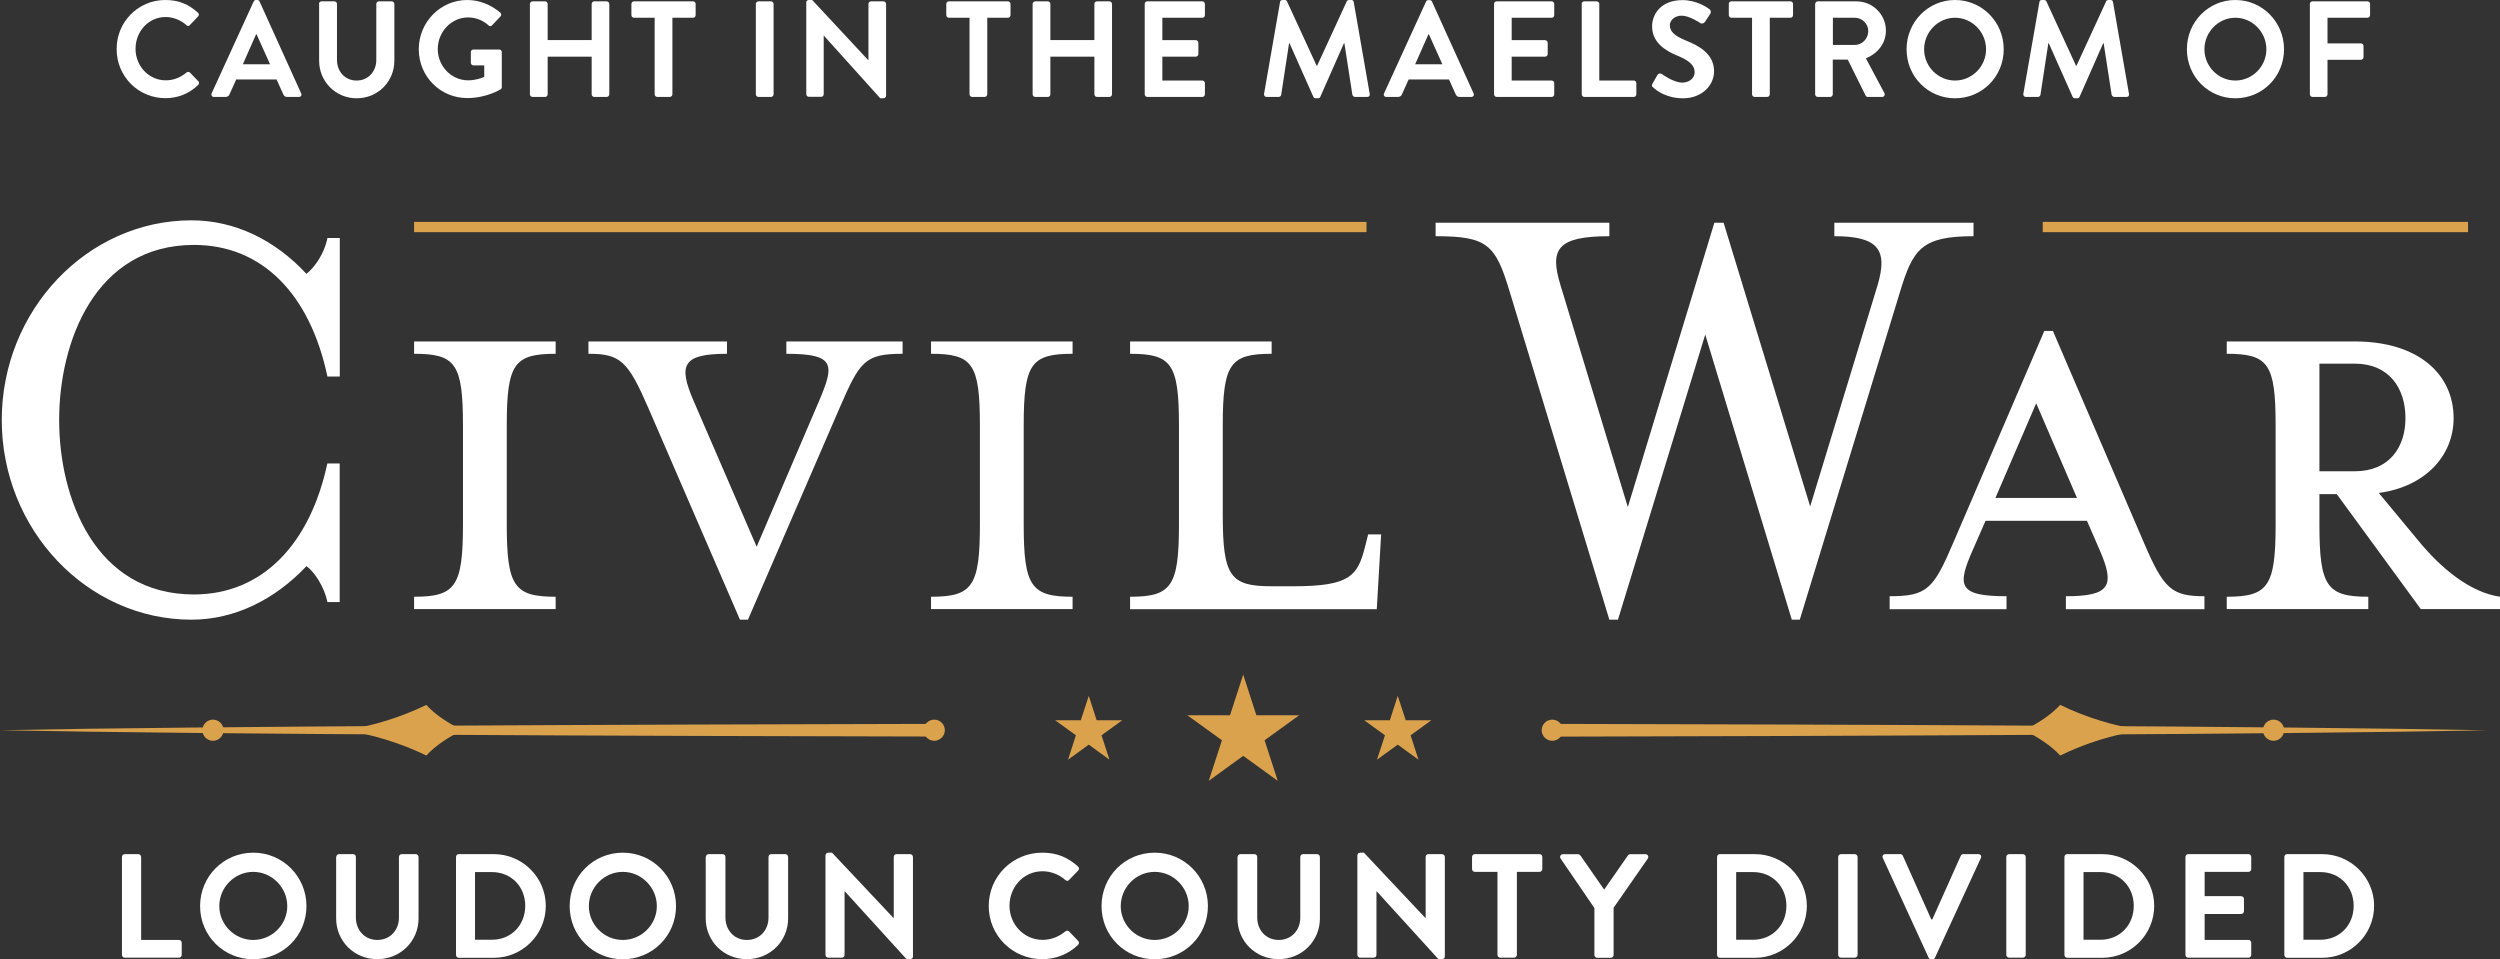 <?xml version="1.0" encoding="utf-8"?>
<!-- Generator: Adobe Illustrator 25.0.0, SVG Export Plug-In . SVG Version: 6.00 Build 0)  -->
<svg version="1.1" xmlns="http://www.w3.org/2000/svg" xmlns:xlink="http://www.w3.org/1999/xlink" x="0px" y="0px"
	 viewBox="0 0 240.89 92.43" style="enable-background:new 0 0 240.89 92.43;" xml:space="preserve">
<rect x="0" y="0" width="240.89" height="92.43" fill="#333333" stroke="none"/>
<style type="text/css">
	.st0{fill:#FFFFFF;}
	.st1{fill:#DAA24D;}
</style>
<g id="Layer_1">
	<g>
		<path class="st0" d="M31.55,58.01c-0.3-1.46-1.25-2.91-2.02-3.46c-3.04,3.22-6.91,5.16-11.08,5.16
			c-10.06,0-18.28-8.68-18.28-19.24c0-10.56,8.22-19.24,18.28-19.24c4.17,0,8.04,1.88,11.08,5.16c0.77-0.61,1.73-1.94,2.02-3.46
			h1.19v13.35h-1.19C29.88,28.39,25.3,23.6,18.69,23.6C9.16,23.6,5.7,32.94,5.7,40.47s3.45,16.81,12.98,16.81
			c6.61,0,11.2-4.86,12.86-12.62h1.19v13.35H31.55z"/>
		<path class="st0" d="M39.9,58.7V57.5c3.99,0,4.71-1.01,4.71-6.97V41c0-5.96-0.71-6.91-4.71-6.91V32.9h13.64v1.19
			c-3.99,0-4.71,0.95-4.71,6.91v9.53c0,5.96,0.71,6.97,4.71,6.97v1.19H39.9z"/>
		<path class="st0" d="M80.89,39.33l-8.82,20.38h-0.77l-8.82-20.38c-1.97-4.53-2.68-5.24-5.78-5.24V32.9h13.35v1.19
			c-4.29,0-4.71,1.07-3.22,4.53l6.08,14.06l6.02-14.06c1.49-3.51,1.55-4.53-3.16-4.53V32.9h11.2v1.19
			C83.33,34.09,82.85,34.8,80.89,39.33"/>
		<path class="st0" d="M89.71,58.7V57.5c3.99,0,4.71-1.01,4.71-6.97V41c0-5.96-0.71-6.91-4.71-6.91V32.9h13.64v1.19
			c-3.99,0-4.71,0.95-4.71,6.91v9.53c0,5.96,0.71,6.97,4.71,6.97v1.19H89.71z"/>
		<path class="st0" d="M108.89,34.09V32.9h13.64v1.19c-3.99,0-4.71,0.95-4.71,6.91v8.58c0,5.96,0.71,6.91,4.71,6.91h2.09
			c5.48,0,6.2-1.01,6.91-3.81l0.3-1.19h1.25l-0.42,7.21h-23.77V57.5c3.99,0,4.71-1.01,4.71-6.97V41
			C113.6,35.04,112.88,34.09,108.89,34.09"/>
		<path class="st0" d="M155.9,59.71h-0.83l-9.59-31.56c-1.37-4.59-2.15-5.39-7.15-5.39v-1.3h16.74v1.3c-5.01,0-5.78,1.24-4.71,4.71
			l6.49,21.39l8.34-27.4h0.89l8.34,27.34l6.5-21.33c1.01-3.41,0.06-4.71-4.17-4.71v-1.3h13.41v1.3c-5,0-5.84,1.24-7.09,5.39
			l-9.65,31.56h-0.77l-8.34-27.47L155.9,59.71z"/>
		<path class="st0" d="M196.2,38.86l-3.93,9.12h7.86L196.2,38.86z M190.12,52.92c-1.55,3.51-1.49,4.53,3.22,4.53v1.25h-11.26v-1.25
			c3.63,0,4.23-0.71,6.14-5.18l8.76-20.38h0.83l8.76,20.38c1.91,4.47,2.68,5.18,5.84,5.18v1.25h-13.35v-1.25
			c4.29,0,4.77-1.01,3.22-4.53l-1.19-2.74h-9.77L190.12,52.92z"/>
		<path class="st0" d="M226.89,35.04h-3.4v10.37h3.4c3.34,0,4.89-2.32,4.89-5.12C231.78,37.43,230.23,35.04,226.89,35.04
			 M232.91,51.96c2.32,2.86,5.12,5.12,7.98,5.54v1.19h-7.63l-8.1-11.08h-1.67v2.92c0,5.96,0.71,6.97,4.71,6.97v1.19h-13.64V57.5
			c3.99,0,4.71-1.01,4.71-6.97V41c0-5.96-0.71-6.91-4.71-6.91V32.9h12.33c6.14,0,9.53,3.16,9.53,7.39c0,3.63-2.74,6.61-7.21,7.21
			L232.91,51.96z"/>
	</g>
	<rect x="39.9" y="21.38" class="st1" width="91.77" height="0.99"/>
	<rect x="196.83" y="21.38" class="st1" width="40.98" height="0.99"/>
	<g>
		<path class="st0" d="M15.92,0c1.32,0,2.27,0.42,3.15,1.22c0.12,0.11,0.12,0.26,0.01,0.37l-0.79,0.83c-0.09,0.11-0.22,0.11-0.33,0
			c-0.55-0.49-1.28-0.78-2-0.78c-1.67,0-2.9,1.41-2.9,3.06c0,1.64,1.25,3.04,2.92,3.04c0.78,0,1.44-0.3,1.99-0.75
			c0.1-0.09,0.25-0.08,0.33,0l0.81,0.84c0.1,0.09,0.08,0.26-0.01,0.35c-0.89,0.87-2,1.28-3.16,1.28c-2.6,0-4.7-2.09-4.7-4.72
			C11.22,2.12,13.32,0,15.92,0"/>
		<path class="st0" d="M26.02,6.19l-1.3-2.89h-0.04L23.4,6.19H26.02z M20.39,9l4.05-8.85C24.48,0.07,24.55,0,24.66,0h0.13
			c0.13,0,0.18,0.07,0.22,0.14L29.02,9C29.1,9.17,29,9.34,28.8,9.34h-1.13c-0.2,0-0.29-0.08-0.38-0.26l-0.64-1.42h-3.89l-0.64,1.42
			c-0.05,0.13-0.17,0.26-0.38,0.26h-1.13C20.42,9.34,20.32,9.17,20.39,9"/>
		<path class="st0" d="M30.73,0.38c0-0.13,0.12-0.25,0.25-0.25h1.24c0.14,0,0.25,0.12,0.25,0.25v5.38c0,1.12,0.76,2,1.89,2
			c1.13,0,1.9-0.88,1.9-1.99V0.38c0-0.13,0.1-0.25,0.25-0.25h1.24c0.13,0,0.25,0.12,0.25,0.25v5.47c0,2-1.58,3.62-3.63,3.62
			c-2.04,0-3.62-1.62-3.62-3.62V0.38z"/>
		<path class="st0" d="M45.03,0c1.17,0,2.29,0.46,3.18,1.22c0.1,0.11,0.12,0.26,0.01,0.37l-0.81,0.85c-0.1,0.11-0.22,0.11-0.34,0
			c-0.56-0.5-1.25-0.76-1.97-0.76c-1.63,0-2.92,1.41-2.92,3.05c0,1.63,1.29,3.01,2.93,3.01c0.73,0,1.29-0.22,1.55-0.33V6.3h-1.04
			c-0.14,0-0.25-0.11-0.25-0.24V5.02c0-0.14,0.1-0.25,0.25-0.25h2.5c0.13,0,0.23,0.12,0.23,0.25v3.37c0,0.11-0.05,0.17-0.1,0.21
			c0,0-1.34,0.85-3.23,0.85c-2.59,0-4.67-2.08-4.67-4.71C40.36,2.12,42.44,0,45.03,0"/>
		<path class="st0" d="M51.06,0.38c0-0.13,0.12-0.25,0.25-0.25h1.21c0.14,0,0.25,0.12,0.25,0.25v3.48h4.24V0.38
			c0-0.13,0.1-0.25,0.25-0.25h1.2c0.13,0,0.25,0.12,0.25,0.25v8.71c0,0.13-0.12,0.25-0.25,0.25h-1.2c-0.14,0-0.25-0.12-0.25-0.25
			V5.46h-4.24v3.63c0,0.13-0.1,0.25-0.25,0.25h-1.21c-0.13,0-0.25-0.12-0.25-0.25V0.38z"/>
		<path class="st0" d="M63.08,1.71h-1.99c-0.14,0-0.25-0.12-0.25-0.25V0.38c0-0.13,0.1-0.25,0.25-0.25h5.69
			c0.14,0,0.25,0.12,0.25,0.25v1.08c0,0.13-0.1,0.25-0.25,0.25h-1.99v7.38c0,0.13-0.12,0.25-0.25,0.25h-1.21
			c-0.13,0-0.25-0.12-0.25-0.25V1.71z"/>
		<path class="st0" d="M72.83,0.38c0-0.13,0.12-0.25,0.25-0.25h1.21c0.13,0,0.25,0.12,0.25,0.25v8.71c0,0.13-0.12,0.25-0.25,0.25
			h-1.21c-0.13,0-0.25-0.12-0.25-0.25V0.38z"/>
		<path class="st0" d="M77.68,0.24C77.68,0.11,77.8,0,77.93,0h0.33l5.41,5.81h0.01V0.38c0-0.13,0.1-0.25,0.25-0.25h1.2
			c0.13,0,0.25,0.12,0.25,0.25v8.85c0,0.13-0.12,0.24-0.25,0.24h-0.31l-5.44-6.04h-0.01v5.65c0,0.13-0.1,0.25-0.25,0.25h-1.18
			c-0.13,0-0.25-0.12-0.25-0.25V0.24z"/>
		<path class="st0" d="M93.42,1.71h-1.99c-0.14,0-0.25-0.12-0.25-0.25V0.38c0-0.13,0.1-0.25,0.25-0.25h5.69
			c0.14,0,0.25,0.12,0.25,0.25v1.08c0,0.13-0.1,0.25-0.25,0.25h-1.99v7.38c0,0.13-0.12,0.25-0.25,0.25h-1.21
			c-0.13,0-0.25-0.12-0.25-0.25V1.71z"/>
		<path class="st0" d="M99.5,0.38c0-0.13,0.12-0.25,0.25-0.25h1.21c0.14,0,0.25,0.12,0.25,0.25v3.48h4.24V0.38
			c0-0.13,0.1-0.25,0.25-0.25h1.2c0.13,0,0.25,0.12,0.25,0.25v8.71c0,0.13-0.12,0.25-0.25,0.25h-1.2c-0.14,0-0.25-0.12-0.25-0.25
			V5.46h-4.24v3.63c0,0.13-0.1,0.25-0.25,0.25h-1.21c-0.13,0-0.25-0.12-0.25-0.25V0.38z"/>
		<path class="st0" d="M110.3,0.38c0-0.13,0.1-0.25,0.25-0.25h5.3c0.14,0,0.25,0.12,0.25,0.25v1.08c0,0.13-0.1,0.25-0.25,0.25h-3.85
			v2.16h3.22c0.13,0,0.25,0.12,0.25,0.25v1.09c0,0.14-0.12,0.25-0.25,0.25h-3.22v2.3h3.85c0.14,0,0.25,0.12,0.25,0.25v1.08
			c0,0.13-0.1,0.25-0.25,0.25h-5.3c-0.14,0-0.25-0.12-0.25-0.25V0.38z"/>
		<path class="st0" d="M123.34,0.2c0.01-0.11,0.09-0.2,0.24-0.2h0.21c0.1,0,0.18,0.05,0.22,0.13l2.86,6.21h0.04l2.86-6.21
			C129.81,0.05,129.88,0,130,0h0.21c0.14,0,0.22,0.09,0.23,0.2l1.54,8.84c0.04,0.18-0.06,0.3-0.23,0.3h-1.19
			c-0.12,0-0.22-0.11-0.25-0.2l-0.77-4.98h-0.04l-2.28,5.17c-0.03,0.08-0.1,0.14-0.22,0.14h-0.23c-0.12,0-0.18-0.07-0.22-0.14
			l-2.3-5.17h-0.04l-0.76,4.98c-0.01,0.09-0.12,0.2-0.23,0.2h-1.17c-0.17,0-0.27-0.12-0.25-0.3L123.34,0.2z"/>
		<path class="st0" d="M138.98,6.19l-1.3-2.89h-0.04l-1.28,2.89H138.98z M133.36,9l4.05-8.85c0.04-0.08,0.1-0.14,0.22-0.14h0.13
			c0.13,0,0.18,0.07,0.22,0.14L141.99,9c0.08,0.17-0.03,0.34-0.22,0.34h-1.13c-0.19,0-0.29-0.08-0.38-0.26l-0.64-1.42h-3.89
			l-0.64,1.42c-0.05,0.13-0.17,0.26-0.38,0.26h-1.13C133.39,9.34,133.28,9.17,133.36,9"/>
		<path class="st0" d="M143.96,0.38c0-0.13,0.1-0.25,0.25-0.25h5.3c0.14,0,0.25,0.12,0.25,0.25v1.08c0,0.13-0.1,0.25-0.25,0.25
			h-3.85v2.16h3.22c0.13,0,0.25,0.12,0.25,0.25v1.09c0,0.14-0.12,0.25-0.25,0.25h-3.22v2.3h3.85c0.14,0,0.25,0.12,0.25,0.25v1.08
			c0,0.13-0.1,0.25-0.25,0.25h-5.3c-0.14,0-0.25-0.12-0.25-0.25V0.38z"/>
		<path class="st0" d="M152.4,0.38c0-0.13,0.1-0.25,0.25-0.25h1.2c0.13,0,0.25,0.12,0.25,0.25v7.38h3.32c0.14,0,0.25,0.12,0.25,0.25
			v1.08c0,0.13-0.1,0.25-0.25,0.25h-4.76c-0.14,0-0.25-0.12-0.25-0.25V0.38z"/>
		<path class="st0" d="M159.23,8.05l0.47-0.82c0.1-0.18,0.33-0.18,0.44-0.09c0.06,0.04,1.12,0.82,1.97,0.82
			c0.68,0,1.18-0.45,1.18-1.01c0-0.67-0.56-1.13-1.65-1.58c-1.22-0.5-2.45-1.29-2.45-2.84c0-1.17,0.86-2.52,2.93-2.52
			c1.33,0,2.34,0.68,2.6,0.88c0.13,0.08,0.17,0.3,0.08,0.43l-0.49,0.75c-0.1,0.16-0.3,0.26-0.46,0.16c-0.1-0.07-1.09-0.72-1.81-0.72
			c-0.74,0-1.14,0.5-1.14,0.92c0,0.62,0.48,1.04,1.54,1.47c1.26,0.51,2.72,1.28,2.72,2.97c0,1.35-1.16,2.6-2.99,2.6
			c-1.64,0-2.6-0.78-2.86-1.03C159.17,8.32,159.11,8.26,159.23,8.05"/>
		<path class="st0" d="M168.82,1.71h-1.99c-0.14,0-0.25-0.12-0.25-0.25V0.38c0-0.13,0.1-0.25,0.25-0.25h5.69
			c0.14,0,0.25,0.12,0.25,0.25v1.08c0,0.13-0.1,0.25-0.25,0.25h-1.99v7.38c0,0.13-0.12,0.25-0.25,0.25h-1.21
			c-0.13,0-0.25-0.12-0.25-0.25V1.71z"/>
		<path class="st0" d="M178.73,4.33c0.69,0,1.29-0.6,1.29-1.34c0-0.7-0.6-1.28-1.29-1.28h-2.12v2.62H178.73z M174.91,0.38
			c0-0.13,0.1-0.25,0.25-0.25h3.72c1.56,0,2.84,1.26,2.84,2.83c0,1.21-0.79,2.2-1.93,2.66l1.78,3.34c0.09,0.17,0,0.38-0.22,0.38
			h-1.37c-0.12,0-0.18-0.07-0.21-0.12l-1.73-3.48h-1.44v3.35c0,0.13-0.12,0.25-0.25,0.25h-1.2c-0.14,0-0.25-0.12-0.25-0.25V0.38z"/>
		<path class="st0" d="M188.38,7.76c1.64,0,2.99-1.36,2.99-3.01c0-1.66-1.35-3.04-2.99-3.04c-1.64,0-2.98,1.38-2.98,3.04
			C185.4,6.4,186.74,7.76,188.38,7.76 M188.38,0c2.6,0,4.69,2.12,4.69,4.75c0,2.63-2.08,4.72-4.69,4.72c-2.6,0-4.67-2.09-4.67-4.72
			C183.71,2.12,185.78,0,188.38,0"/>
		<path class="st0" d="M196.51,0.2c0.01-0.11,0.09-0.2,0.24-0.2h0.21c0.1,0,0.18,0.05,0.22,0.13l2.86,6.21h0.04l2.86-6.21
			c0.04-0.08,0.1-0.13,0.22-0.13h0.21c0.14,0,0.22,0.09,0.23,0.2l1.54,8.84c0.04,0.18-0.06,0.3-0.23,0.3h-1.19
			c-0.12,0-0.22-0.11-0.25-0.2l-0.77-4.98h-0.04l-2.28,5.17c-0.03,0.08-0.1,0.14-0.22,0.14h-0.23c-0.12,0-0.18-0.07-0.22-0.14
			l-2.3-5.17h-0.04l-0.76,4.98c-0.01,0.09-0.12,0.2-0.23,0.2h-1.17c-0.17,0-0.27-0.12-0.25-0.3L196.51,0.2z"/>
		<path class="st0" d="M215.39,7.76c1.64,0,2.99-1.36,2.99-3.01c0-1.66-1.35-3.04-2.99-3.04c-1.64,0-2.98,1.38-2.98,3.04
			C212.41,6.4,213.75,7.76,215.39,7.76 M215.39,0c2.6,0,4.69,2.12,4.69,4.75c0,2.63-2.08,4.72-4.69,4.72c-2.6,0-4.67-2.09-4.67-4.72
			C210.72,2.12,212.79,0,215.39,0"/>
		<path class="st0" d="M222.57,0.38c0-0.13,0.1-0.25,0.25-0.25h5.3c0.14,0,0.25,0.12,0.25,0.25v1.08c0,0.13-0.1,0.25-0.25,0.25
			h-3.85v2.47h3.22c0.13,0,0.25,0.12,0.25,0.25v1.08c0,0.13-0.12,0.25-0.25,0.25h-3.22v3.33c0,0.13-0.12,0.25-0.25,0.25h-1.2
			c-0.14,0-0.25-0.12-0.25-0.25V0.38z"/>
	</g>
	<g>
		<path class="st0" d="M11.75,82.57c0-0.14,0.11-0.27,0.27-0.27h1.31c0.14,0,0.27,0.13,0.27,0.27v8h3.64c0.16,0,0.27,0.13,0.27,0.27
			v1.17c0,0.14-0.11,0.27-0.27,0.27h-5.22c-0.16,0-0.27-0.13-0.27-0.27V82.57z"/>
		<path class="st0" d="M24.4,90.57c1.8,0,3.28-1.47,3.28-3.26c0-1.8-1.48-3.3-3.28-3.3c-1.8,0-3.27,1.5-3.27,3.3
			C21.14,89.1,22.61,90.57,24.4,90.57 M24.4,82.16c2.85,0,5.13,2.3,5.13,5.15c0,2.85-2.28,5.12-5.13,5.12
			c-2.85,0-5.12-2.27-5.12-5.12C19.28,84.45,21.55,82.16,24.4,82.16"/>
		<path class="st0" d="M32.4,82.57c0-0.14,0.13-0.27,0.27-0.27h1.35c0.16,0,0.27,0.13,0.27,0.27v5.83c0,1.21,0.83,2.17,2.07,2.17
			c1.24,0,2.08-0.95,2.08-2.15v-5.85c0-0.14,0.11-0.27,0.27-0.27h1.35c0.14,0,0.27,0.13,0.27,0.27v5.93c0,2.17-1.73,3.92-3.98,3.92
			c-2.24,0-3.96-1.75-3.96-3.92V82.57z"/>
		<path class="st0" d="M47.4,90.55c1.85,0,3.21-1.4,3.21-3.27c0-1.85-1.35-3.25-3.21-3.25h-1.63v6.52H47.4z M43.94,82.57
			c0-0.14,0.11-0.27,0.26-0.27h3.38c2.75,0,5.01,2.24,5.01,4.98c0,2.77-2.25,5.01-5.01,5.01h-3.38c-0.14,0-0.26-0.13-0.26-0.27
			V82.57z"/>
		<path class="st0" d="M60.01,90.57c1.8,0,3.28-1.47,3.28-3.26c0-1.8-1.48-3.3-3.28-3.3c-1.8,0-3.27,1.5-3.27,3.3
			C56.74,89.1,58.21,90.57,60.01,90.57 M60.01,82.16c2.85,0,5.13,2.3,5.13,5.15c0,2.85-2.28,5.12-5.13,5.12
			c-2.85,0-5.12-2.27-5.12-5.12C54.89,84.45,57.16,82.16,60.01,82.16"/>
		<path class="st0" d="M68.01,82.57c0-0.14,0.13-0.27,0.27-0.27h1.35c0.16,0,0.27,0.13,0.27,0.27v5.83c0,1.21,0.83,2.17,2.07,2.17
			c1.24,0,2.08-0.95,2.08-2.15v-5.85c0-0.14,0.11-0.27,0.27-0.27h1.35c0.14,0,0.27,0.13,0.27,0.27v5.93c0,2.17-1.73,3.92-3.98,3.92
			c-2.24,0-3.96-1.75-3.96-3.92V82.57z"/>
		<path class="st0" d="M79.54,82.42c0-0.14,0.13-0.26,0.27-0.26h0.36l5.93,6.3h0.02v-5.89c0-0.14,0.11-0.27,0.27-0.27h1.31
			c0.14,0,0.27,0.13,0.27,0.27v9.6c0,0.14-0.13,0.26-0.27,0.26h-0.34l-5.96-6.55h-0.02v6.13c0,0.14-0.11,0.27-0.27,0.27h-1.3
			c-0.14,0-0.27-0.13-0.27-0.27V82.42z"/>
		<path class="st0" d="M100.42,82.16c1.44,0,2.48,0.46,3.45,1.33c0.13,0.11,0.13,0.29,0.01,0.4l-0.87,0.9
			c-0.1,0.11-0.24,0.11-0.36,0c-0.6-0.53-1.4-0.84-2.2-0.84c-1.83,0-3.18,1.53-3.18,3.32c0,1.78,1.37,3.29,3.2,3.29
			c0.86,0,1.58-0.33,2.18-0.81c0.11-0.1,0.27-0.09,0.36,0l0.88,0.91c0.11,0.1,0.09,0.28-0.01,0.38c-0.97,0.94-2.2,1.38-3.46,1.38
			c-2.85,0-5.15-2.27-5.15-5.12C95.27,84.45,97.57,82.16,100.42,82.16"/>
		<path class="st0" d="M111.26,90.57c1.8,0,3.28-1.47,3.28-3.26c0-1.8-1.48-3.3-3.28-3.3c-1.8,0-3.27,1.5-3.27,3.3
			C107.99,89.1,109.46,90.57,111.26,90.57 M111.26,82.16c2.85,0,5.13,2.3,5.13,5.15c0,2.85-2.28,5.12-5.13,5.12
			c-2.85,0-5.12-2.27-5.12-5.12C106.14,84.45,108.4,82.16,111.26,82.16"/>
		<path class="st0" d="M119.25,82.57c0-0.14,0.13-0.27,0.27-0.27h1.35c0.16,0,0.27,0.13,0.27,0.27v5.83c0,1.21,0.83,2.17,2.07,2.17
			c1.24,0,2.08-0.95,2.08-2.15v-5.85c0-0.14,0.11-0.27,0.27-0.27h1.35c0.14,0,0.27,0.13,0.27,0.27v5.93c0,2.17-1.73,3.92-3.98,3.92
			c-2.24,0-3.96-1.75-3.96-3.92V82.57z"/>
		<path class="st0" d="M130.79,82.42c0-0.14,0.13-0.26,0.27-0.26h0.36l5.93,6.3h0.02v-5.89c0-0.14,0.11-0.27,0.27-0.27h1.31
			c0.14,0,0.27,0.13,0.27,0.27v9.6c0,0.14-0.13,0.26-0.27,0.26h-0.34l-5.96-6.55h-0.02v6.13c0,0.14-0.11,0.27-0.27,0.27h-1.3
			c-0.14,0-0.27-0.13-0.27-0.27V82.42z"/>
		<path class="st0" d="M144.29,84.01h-2.18c-0.16,0-0.27-0.13-0.27-0.27v-1.17c0-0.14,0.12-0.27,0.27-0.27h6.23
			c0.16,0,0.27,0.13,0.27,0.27v1.17c0,0.14-0.12,0.27-0.27,0.27h-2.18v8c0,0.14-0.13,0.27-0.27,0.27h-1.33
			c-0.14,0-0.27-0.13-0.27-0.27V84.01z"/>
		<path class="st0" d="M153.62,87.48l-3.25-4.76c-0.11-0.18,0-0.41,0.23-0.41h1.46c0.11,0,0.18,0.07,0.23,0.13l2.28,3.28l2.28-3.28
			c0.04-0.06,0.11-0.13,0.23-0.13h1.47c0.23,0,0.34,0.23,0.23,0.41l-3.3,4.75v4.55c0,0.14-0.13,0.27-0.27,0.27h-1.31
			c-0.16,0-0.27-0.13-0.27-0.27V87.48z"/>
		<path class="st0" d="M168.92,90.55c1.85,0,3.21-1.4,3.21-3.27c0-1.85-1.35-3.25-3.21-3.25h-1.63v6.52H168.92z M165.45,82.57
			c0-0.14,0.11-0.27,0.26-0.27h3.38c2.75,0,5.01,2.24,5.01,4.98c0,2.77-2.25,5.01-5.01,5.01h-3.38c-0.14,0-0.26-0.13-0.26-0.27
			V82.57z"/>
		<path class="st0" d="M177.12,82.57c0-0.14,0.13-0.27,0.27-0.27h1.33c0.14,0,0.27,0.13,0.27,0.27v9.44c0,0.14-0.13,0.27-0.27,0.27
			h-1.33c-0.14,0-0.27-0.13-0.27-0.27V82.57z"/>
		<path class="st0" d="M181.42,82.67c-0.09-0.18,0.03-0.37,0.24-0.37h1.45c0.13,0,0.21,0.09,0.24,0.16l2.74,6.13h0.1l2.74-6.13
			c0.03-0.07,0.11-0.16,0.24-0.16h1.46c0.21,0,0.33,0.19,0.24,0.37l-4.42,9.6c-0.04,0.09-0.11,0.16-0.24,0.16h-0.14
			c-0.13,0-0.2-0.07-0.24-0.16L181.42,82.67z"/>
		<path class="st0" d="M193.32,82.57c0-0.14,0.13-0.27,0.27-0.27h1.33c0.14,0,0.27,0.13,0.27,0.27v9.44c0,0.14-0.13,0.27-0.27,0.27
			h-1.33c-0.14,0-0.27-0.13-0.27-0.27V82.57z"/>
		<path class="st0" d="M202.39,90.55c1.85,0,3.21-1.4,3.21-3.27c0-1.85-1.35-3.25-3.21-3.25h-1.63v6.52H202.39z M198.92,82.57
			c0-0.14,0.11-0.27,0.26-0.27h3.38c2.75,0,5.01,2.24,5.01,4.98c0,2.77-2.25,5.01-5.01,5.01h-3.38c-0.14,0-0.26-0.13-0.26-0.27
			V82.57z"/>
		<path class="st0" d="M210.58,82.57c0-0.14,0.11-0.27,0.27-0.27h5.8c0.16,0,0.27,0.13,0.27,0.27v1.17c0,0.14-0.11,0.27-0.27,0.27
			h-4.22v2.34h3.52c0.14,0,0.27,0.13,0.27,0.27v1.18c0,0.16-0.13,0.27-0.27,0.27h-3.52v2.5h4.22c0.16,0,0.27,0.13,0.27,0.27v1.17
			c0,0.14-0.11,0.27-0.27,0.27h-5.8c-0.16,0-0.27-0.13-0.27-0.27V82.57z"/>
		<path class="st0" d="M223.58,90.55c1.85,0,3.21-1.4,3.21-3.27c0-1.85-1.35-3.25-3.21-3.25h-1.63v6.52H223.58z M220.11,82.57
			c0-0.14,0.11-0.27,0.26-0.27h3.38c2.75,0,5.01,2.24,5.01,4.98c0,2.77-2.25,5.01-5.01,5.01h-3.38c-0.14,0-0.26-0.13-0.26-0.27
			V82.57z"/>
	</g>
	<g>
		<polygon class="st1" points="119.79,65 121.06,68.92 125.18,68.92 121.85,71.33 123.12,75.24 119.79,72.83 116.47,75.24 
			117.74,71.33 114.41,68.92 118.52,68.92 		"/>
		<polygon class="st1" points="134.68,67.05 135.45,69.4 137.92,69.4 135.92,70.85 136.68,73.2 134.68,71.75 132.68,73.2 
			133.45,70.85 131.45,69.4 133.92,69.4 		"/>
		<polygon class="st1" points="104.91,67.05 105.67,69.4 108.14,69.4 106.14,70.85 106.9,73.2 104.91,71.75 102.91,73.2 
			103.67,70.85 101.67,69.4 104.14,69.4 		"/>
		<path class="st1" d="M44.54,70.36c-1.3,0.66-2.58,1.47-3.46,2.44c-2.46-1.2-5.06-1.98-7.77-2.44c2.71-0.45,5.31-1.24,7.77-2.44
			C41.96,68.9,43.24,69.7,44.54,70.36"/>
		<path class="st1" d="M90.02,70.97C62.18,70.92,19.9,70.77,0,70.36c19.9-0.4,62.18-0.55,90.02-0.61V70.97z"/>
		<path class="st1" d="M91.04,70.36c0,0.56-0.46,1.02-1.02,1.02S89,70.92,89,70.36c0-0.56,0.46-1.02,1.02-1.02
			S91.04,69.8,91.04,70.36"/>
		<g>
			<path class="st1" d="M195.05,70.36c1.3-0.66,2.58-1.47,3.46-2.44c2.46,1.2,5.06,1.98,7.77,2.44c-2.71,0.45-5.31,1.24-7.77,2.44
				C197.63,71.83,196.35,71.03,195.05,70.36"/>
			<path class="st1" d="M149.57,70.98c27.84-0.06,70.12-0.21,90.02-0.61c-19.9-0.41-62.18-0.56-90.02-0.62V70.98z"/>
			<path class="st1" d="M150.59,70.36c0,0.56-0.46,1.02-1.02,1.02s-1.02-0.46-1.02-1.02c0-0.56,0.46-1.02,1.02-1.02
				S150.59,69.8,150.59,70.36"/>
			<path class="st1" d="M220.09,70.36c0,0.56-0.46,1.02-1.02,1.02c-0.56,0-1.02-0.46-1.02-1.02c0-0.56,0.46-1.02,1.02-1.02
				C219.64,69.34,220.09,69.8,220.09,70.36"/>
		</g>
		<path class="st1" d="M21.54,70.36c0,0.56-0.46,1.02-1.02,1.02c-0.56,0-1.02-0.46-1.02-1.02c0-0.56,0.46-1.02,1.02-1.02
			C21.08,69.34,21.54,69.8,21.54,70.36"/>
	</g>
</g>
<g id="Layer_2">
</g>
</svg>
